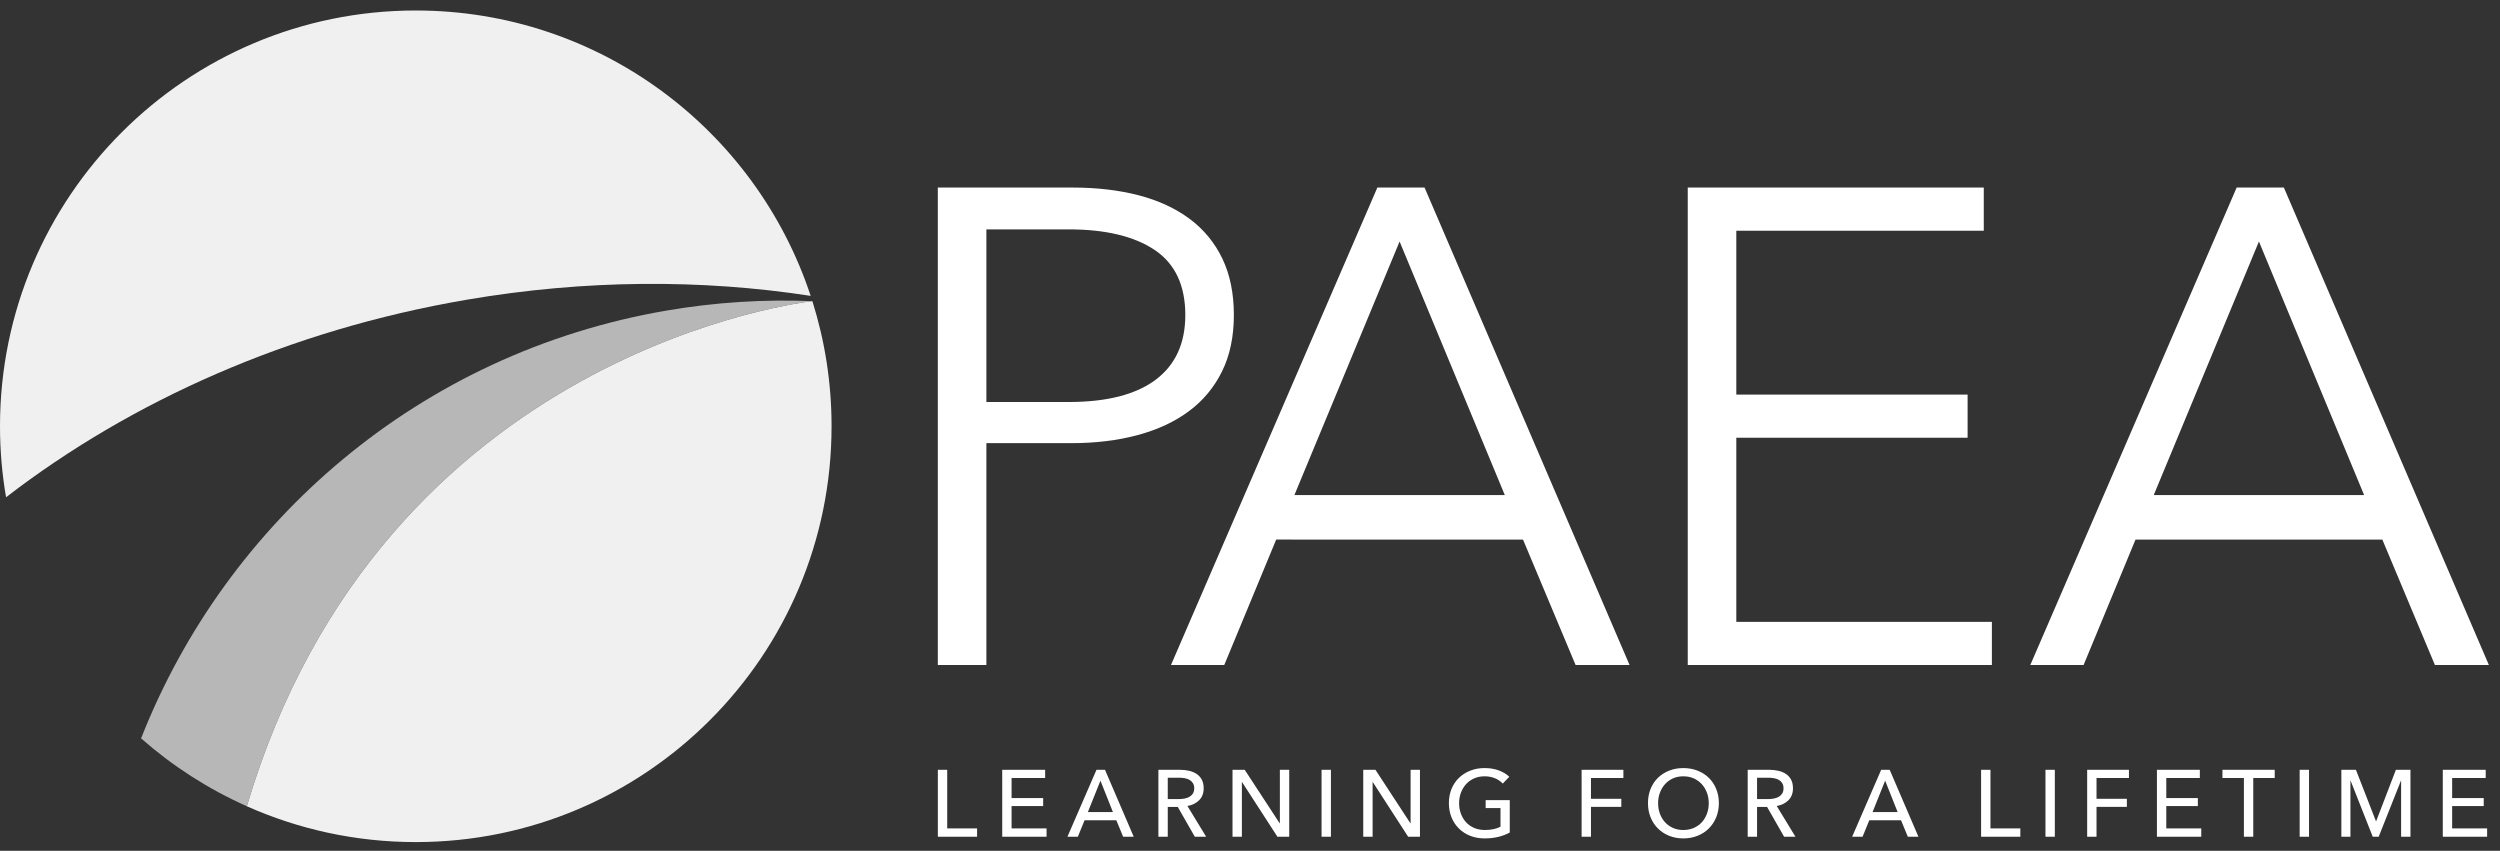 <svg xmlns="http://www.w3.org/2000/svg" width="191" height="65" viewBox="0 0 191 65">
    <rect x="0" y="0" width="191" height="65" fill="#333333" stroke="none"/>
    <g fill="none" fill-rule="evenodd">
        <path fill="#FFF" d="M75.359 30.713h6.286c2.918 0 5.134-.566 6.646-1.7 1.51-1.133 2.267-2.781 2.267-4.946 0-2.267-.782-3.923-2.344-4.972-1.563-1.047-3.753-1.571-6.57-1.571H75.36v13.19zm-3.71-16.384h10.305c1.854 0 3.537.2 5.049.593 1.51.395 2.808.997 3.89 1.803 1.082.808 1.914 1.821 2.498 3.04.584 1.22.876 2.654.876 4.302 0 1.649-.301 3.083-.901 4.302-.601 1.22-1.442 2.234-2.525 3.04-1.082.807-2.387 1.417-3.915 1.829-1.529.412-3.22.619-5.075.619h-6.492v16.95h-3.71V14.328zM98.892 37.823h16.075l-8.038-19.372-8.037 19.372zm-5.359 12.984h-4.07L105.23 14.33h3.607l15.662 36.477h-4.123l-4.018-9.584H97.501l-3.968 9.584zM132.654 47.509L152.18 47.509 152.18 50.806 128.944 50.806 128.944 14.33 151.561 14.33 151.561 17.627 132.654 17.627 132.654 30.146 150.325 30.146 150.325 33.444 132.654 33.444zM164.545 37.823h16.074l-8.037-19.372-8.037 19.372zm-5.36 12.984h-4.07l15.766-36.477h3.607l15.663 36.477h-4.123l-4.017-9.584h-18.857l-3.968 9.584z"/>
        <path fill="#F0F0F0" d="M35.622 22.905c9.077-1.555 17.977-1.582 26.313-.301C57.755 9.942 45.828.802 31.765.802 14.223.802 0 15.025 0 32.568c0 1.848.16 3.66.463 5.422 9.563-7.364 21.61-12.763 35.16-15.085"/>
        <path fill="#F0F0F0" d="M62.067 23.01c-3.66-.153-7.39.074-11.145.718-18.846 3.23-33.62 16.1-40.143 32.683 2.4 2.114 5.121 3.867 8.08 5.186C29.262 26.5 62.067 23.01 62.067 23.01" opacity=".7"/>
        <path fill="#F0F0F0" d="M62.067 23.01S29.262 26.5 18.859 61.598c3.944 1.756 8.31 2.737 12.907 2.737 17.543 0 31.765-14.222 31.765-31.766 0-3.33-.513-6.54-1.464-9.557"/>
        <path fill="#FFF" d="M72.367 63.289L74.649 63.289 74.649 63.925 71.652 63.925 71.652 58.812 72.367 58.812zM77.285 63.289L79.957 63.289 79.957 63.925 76.57 63.925 76.57 58.812 79.849 58.812 79.849 59.44 77.285 59.44 77.285 60.971 79.697 60.971 79.697 61.585 77.285 61.585zM83.113 62.04h1.914l-.953-2.398-.96 2.398zm-.765 1.885h-.795l2.218-5.113h.65l2.195 5.113h-.809l-.52-1.256h-2.426l-.513 1.256zM89.217 61.05h.823c.168 0 .325-.014.47-.043.144-.029.27-.075.378-.14.108-.066.194-.15.257-.253.062-.104.094-.233.094-.386 0-.155-.032-.283-.094-.387-.063-.103-.146-.186-.25-.249-.103-.063-.224-.107-.364-.134-.14-.027-.287-.04-.44-.04h-.874v1.632zm0 2.875h-.715v-5.113h1.639c.246 0 .479.025.7.076.222.05.415.131.582.241.166.111.297.257.394.437.096.181.144.401.144.662 0 .375-.116.678-.347.91-.23.23-.53.377-.895.44l1.43 2.347h-.867l-1.3-2.275h-.765v2.275zM97.767 62.9L97.782 62.9 97.782 58.811 98.497 58.811 98.497 63.925 97.594 63.925 94.893 59.75 94.879 59.75 94.879 63.925 94.164 63.925 94.164 58.811 95.095 58.811zM100.967 63.925L101.682 63.925 101.682 58.812 100.967 58.812zM107.756 62.9L107.77 62.9 107.77 58.811 108.485 58.811 108.485 63.925 107.582 63.925 104.881 59.75 104.867 59.75 104.867 63.925 104.152 63.925 104.152 58.811 105.083 58.811zM114.812 59.866c-.154-.168-.351-.303-.589-.404-.239-.101-.504-.152-.798-.152-.299 0-.568.054-.809.163-.24.108-.445.256-.614.443-.168.189-.298.406-.39.654-.091.249-.137.512-.137.791 0 .284.046.552.137.802.092.25.222.468.39.654.169.185.376.33.621.437.246.105.52.158.824.158.24 0 .462-.021.664-.065.202-.043.378-.106.527-.187v-1.423h-1.134v-.607h1.842v2.477c-.27.145-.563.255-.881.333-.318.077-.664.115-1.04.115-.4 0-.767-.066-1.102-.198-.334-.132-.622-.319-.862-.557-.241-.238-.429-.522-.564-.851-.135-.33-.202-.694-.202-1.088 0-.4.069-.764.205-1.094.138-.33.328-.612.571-.845.243-.234.531-.415.863-.545.333-.131.694-.196 1.084-.196.409 0 .774.061 1.094.181.32.12.586.282.798.484l-.498.52zM121.55 63.925L120.835 63.925 120.835 58.812 124.027 58.812 124.027 59.44 121.55 59.44 121.55 61.03 123.868 61.03 123.868 61.643 121.55 61.643zM130.549 61.361c0-.28-.047-.543-.137-.79-.092-.249-.222-.466-.39-.655-.169-.187-.373-.335-.611-.444-.239-.108-.507-.162-.805-.162-.294 0-.56.054-.799.162-.238.109-.44.257-.606.444-.166.189-.295.406-.386.654-.092.248-.137.511-.137.791 0 .285.045.552.137.802.091.25.221.468.39.653.168.186.37.332.607.437.235.106.5.16.794.16.293 0 .56-.054.802-.16.24-.105.445-.251.614-.437.168-.185.298-.403.39-.653.09-.25.137-.517.137-.802m.773 0c0 .394-.07.757-.207 1.087-.137.33-.326.614-.566.852-.242.239-.527.424-.86.556-.332.133-.694.199-1.083.199-.39 0-.75-.066-1.08-.199-.33-.132-.615-.317-.856-.556-.241-.238-.428-.522-.563-.852-.135-.33-.202-.693-.202-1.087 0-.4.067-.764.202-1.094.135-.33.322-.612.563-.845.241-.234.526-.416.856-.546.33-.13.69-.195 1.08-.195.39 0 .751.065 1.083.195.333.13.618.312.86.546.24.233.429.516.566.845.137.33.207.695.207 1.094M134.239 61.05h.823c.169 0 .325-.014.47-.043.144-.029.27-.075.379-.14.109-.066.194-.15.256-.253.062-.104.094-.233.094-.386 0-.155-.032-.283-.094-.387-.062-.103-.145-.186-.248-.249-.105-.063-.226-.107-.366-.134-.14-.027-.286-.04-.44-.04h-.874v1.632zm0 2.875h-.715v-5.113h1.64c.245 0 .479.025.7.076.222.05.415.131.581.241.166.111.298.257.394.437.096.181.144.401.144.662 0 .375-.115.678-.346.91-.231.23-.53.377-.896.44l1.43 2.347h-.866l-1.3-2.275h-.766v2.275zM143.065 62.04h1.914l-.954-2.398-.96 2.398zm-.765 1.885h-.795l2.217-5.113h.65l2.195 5.113h-.809l-.519-1.256h-2.426l-.513 1.256zM152.071 63.289L154.353 63.289 154.353 63.925 151.356 63.925 151.356 58.812 152.071 58.812zM156.274 63.925L156.989 63.925 156.989 58.812 156.274 58.812zM160.174 63.925L159.459 63.925 159.459 58.812 162.652 58.812 162.652 59.44 160.174 59.44 160.174 61.03 162.493 61.03 162.493 61.643 160.174 61.643zM165.504 63.289L168.176 63.289 168.176 63.925 164.789 63.925 164.789 58.812 168.068 58.812 168.068 59.44 165.504 59.44 165.504 60.971 167.916 60.971 167.916 61.585 165.504 61.585zM172.149 63.925L171.434 63.925 171.434 59.44 169.794 59.44 169.794 58.812 173.788 58.812 173.788 59.44 172.149 59.44zM175.694 63.925L176.409 63.925 176.409 58.812 175.694 58.812zM181.524 62.741L181.538 62.741 183.047 58.812 184.159 58.812 184.159 63.925 183.445 63.925 183.445 59.649 183.43 59.649 181.733 63.925 181.277 63.925 179.588 59.649 179.573 59.649 179.573 63.925 178.88 63.925 178.88 58.812 179.992 58.812zM187.344 63.289L190.016 63.289 190.016 63.925 186.629 63.925 186.629 58.812 189.908 58.812 189.908 59.44 187.344 59.44 187.344 60.971 189.756 60.971 189.756 61.585 187.344 61.585z"/>
    </g>
</svg>
